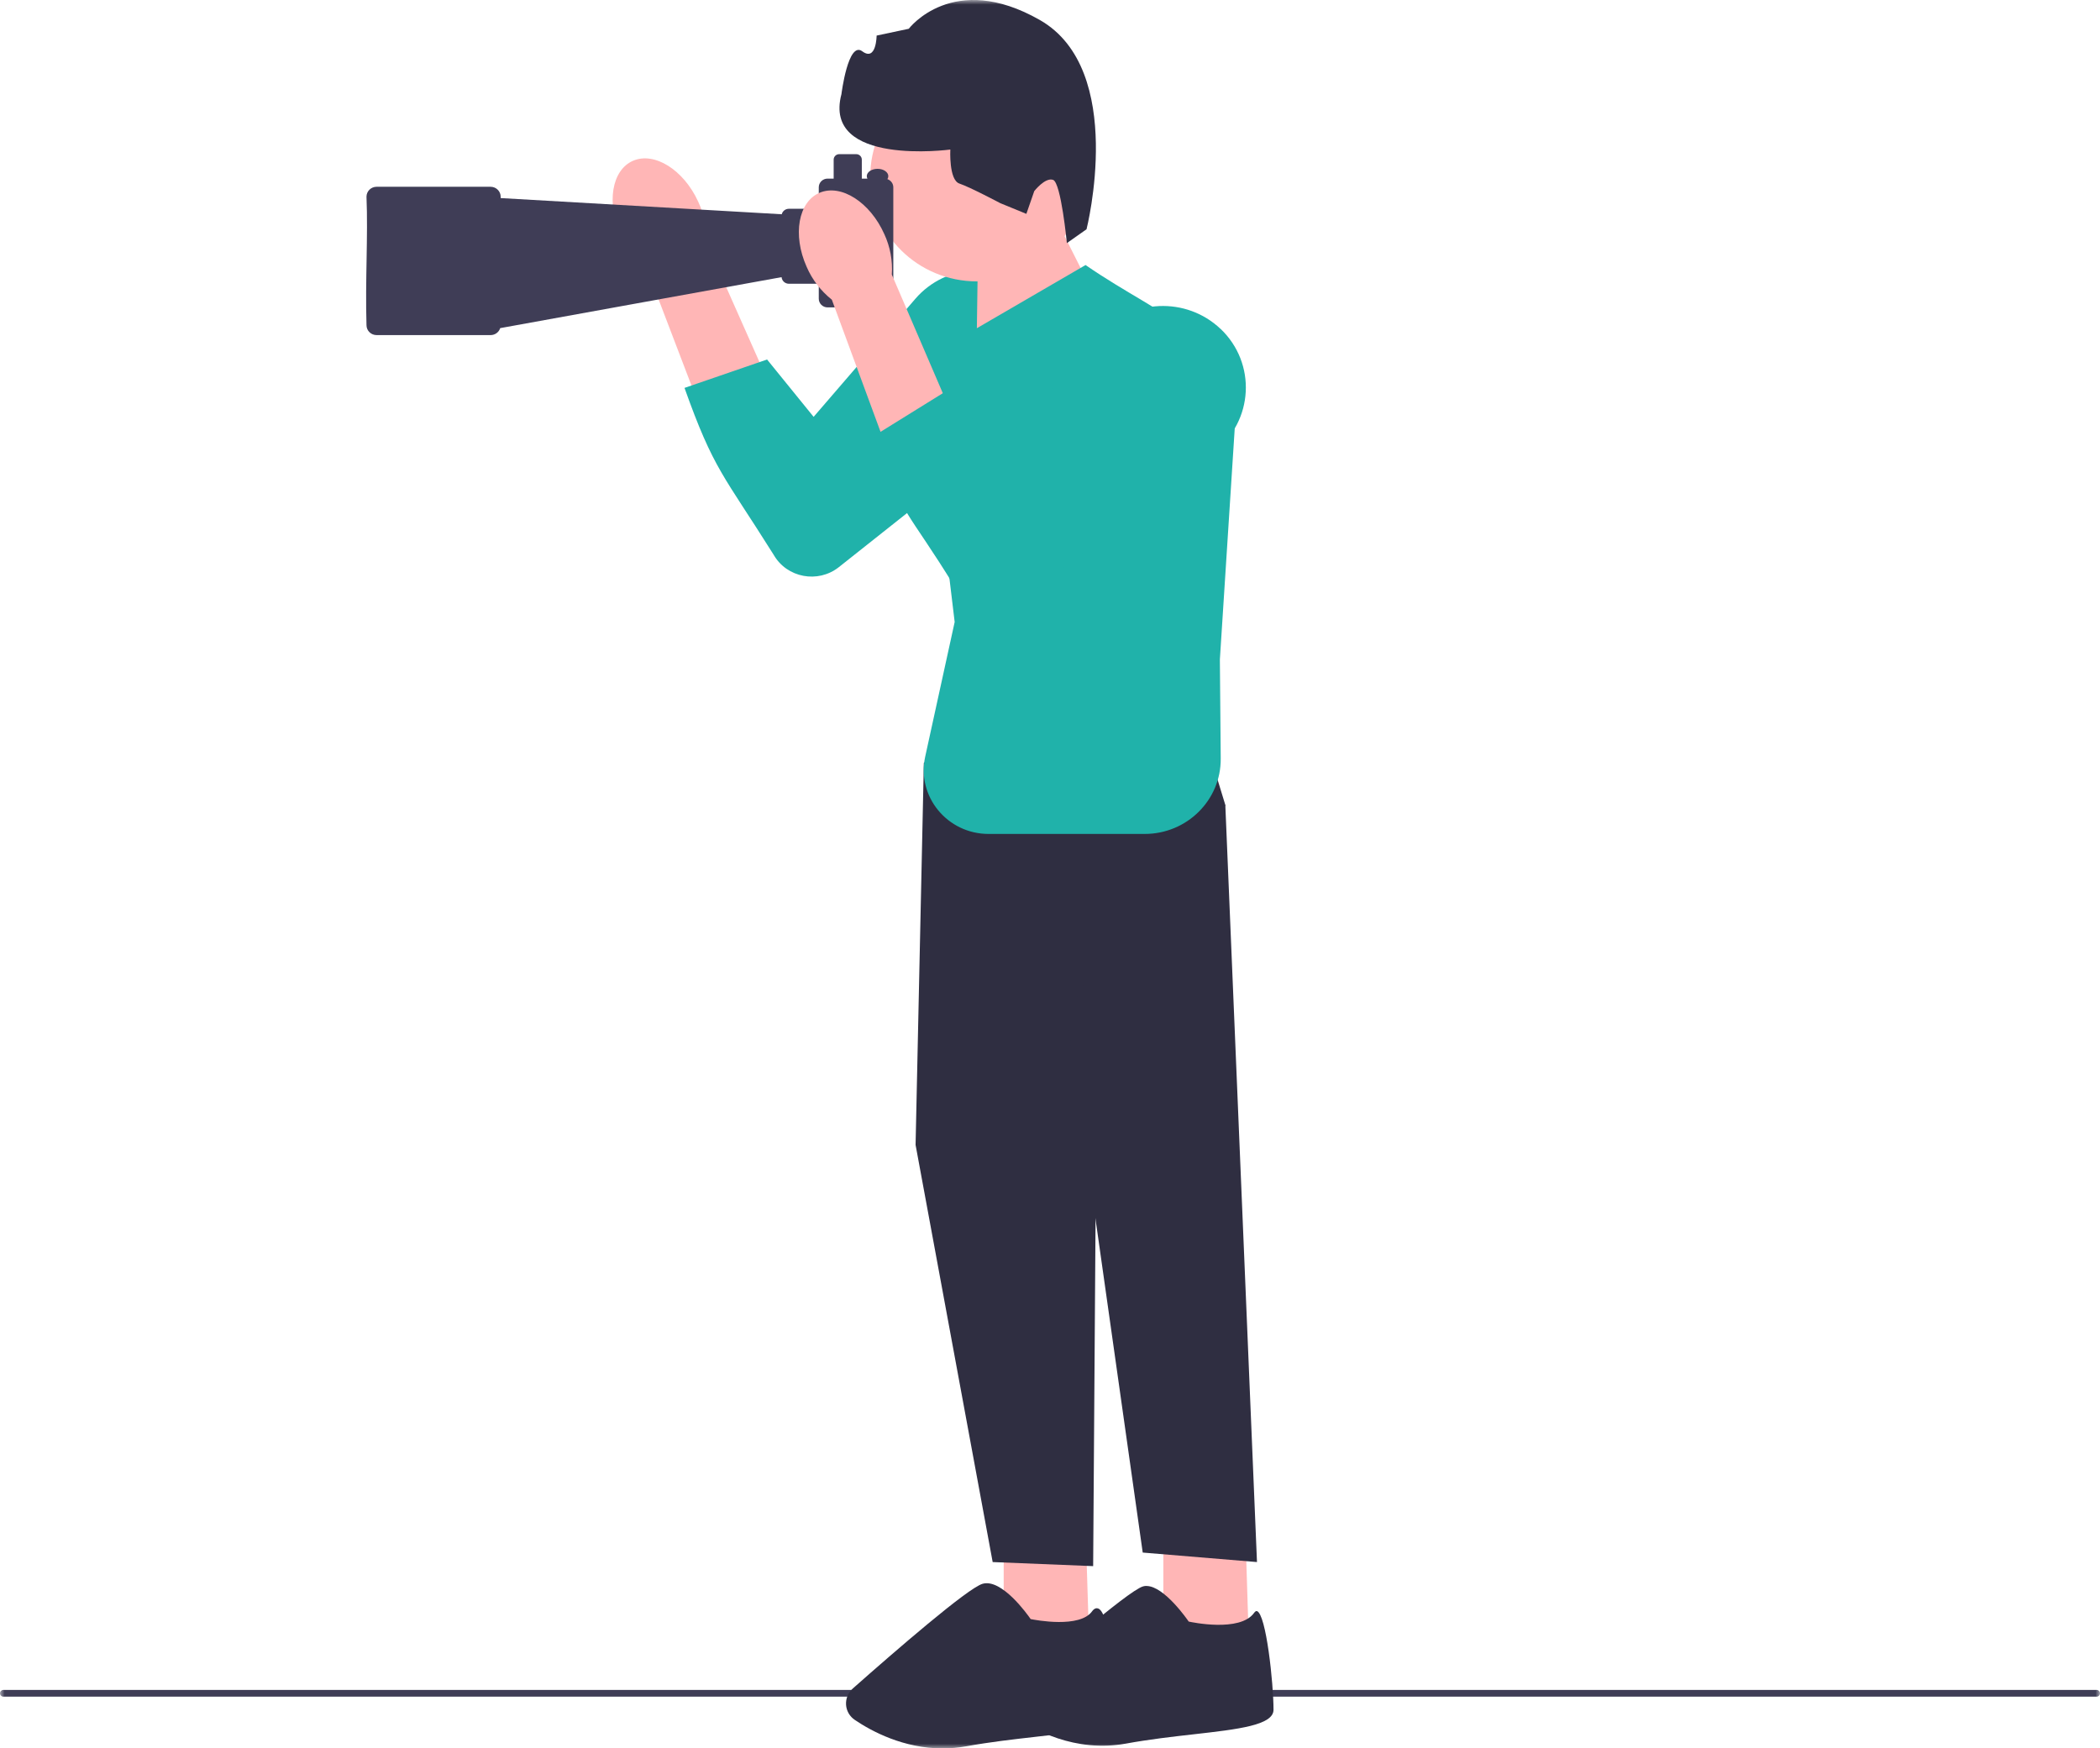 <svg width="227" height="189" viewBox="0 0 227 189" fill="none" xmlns="http://www.w3.org/2000/svg">
<g clip-path="url(#clip0_8_103)">
<mask id="mask0_8_103" style="mask-type:luminance" maskUnits="userSpaceOnUse" x="0" y="0" width="227" height="189">
<path d="M227 0H0V189H227V0Z" fill="white"/>
</mask>
<g mask="url(#mask0_8_103)">
<path d="M0 183.041C0 183.243 0.164 183.404 0.369 183.404H226.631C226.835 183.404 227 183.243 227 183.041C227 182.84 226.835 182.678 226.631 182.678H0.369C0.164 182.678 0 182.84 0 183.041Z" fill="#3F3D56"/>
<path d="M125.753 164.755V176.762L134.98 177.055L134.595 164.755H125.753Z" fill="#FFB6B6"/>
<path d="M123.929 171.435C123.805 171.435 123.681 171.45 123.563 171.484C121.897 171.95 112.26 180.419 109.347 183.002C108.987 183.322 108.795 183.777 108.823 184.253C108.848 184.726 109.09 185.157 109.481 185.435C111.69 187 116.219 189.479 121.711 188.478C124.236 188.017 126.786 187.727 129.039 187.473C133.857 186.927 137.661 186.494 137.661 184.818C137.661 181.969 136.867 174.469 135.867 174.155C135.777 174.127 135.672 174.197 135.551 174.362C134.025 176.465 128.775 175.348 128.552 175.299L128.493 175.287L128.458 175.238C128.431 175.199 125.862 171.441 123.929 171.441V171.435Z" fill="#2F2E41"/>
<path d="M108.494 164.755V176.762L117.718 177.055L117.333 164.755H108.494Z" fill="#FFB6B6"/>
<path d="M104.774 78.812L99.863 82.472L98.97 123.76L107.303 168.855L118.165 169.295L118.462 126.248L132.451 87.012L129.622 77.786L104.774 78.812Z" fill="#2F2E41"/>
<path d="M127.689 85.839L132.451 87.012L135.874 168.855L123.523 167.829L115.338 109.995L127.689 85.839Z" fill="#2F2E41"/>
<path d="M101.908 189C97.673 189 94.235 187.159 92.399 185.917C91.843 185.541 91.499 184.946 91.455 184.284C91.412 183.615 91.675 182.974 92.181 182.525C96.742 178.49 104.628 171.652 106.22 171.202C108.283 170.619 111.054 174.503 111.41 175.019C111.987 175.134 116.713 176.023 118.044 174.185C118.298 173.834 118.537 173.819 118.692 173.867C120.116 174.316 120.693 183.34 120.693 184.811C120.693 186.75 116.967 187.175 111.808 187.761C109.561 188.017 107.017 188.304 104.501 188.762C103.608 188.924 102.742 188.997 101.904 188.997L101.908 189Z" fill="#2F2E41"/>
<path d="M67.104 25.392C65.528 21.967 66.12 18.377 68.429 17.379C70.737 16.381 73.886 18.349 75.462 21.778C76.11 23.139 76.408 24.635 76.324 26.14L82.808 40.744L75.493 43.632L69.878 28.93C68.667 27.984 67.715 26.772 67.104 25.395V25.392Z" fill="#FFB6B6"/>
<path d="M111.925 31.592C115.878 35.262 115.633 41.52 111.401 44.875L90.677 61.305C88.415 63.096 85.058 62.465 83.631 59.974C78.186 51.298 77.159 50.821 73.992 41.932L82.917 38.861L87.949 45.061L98.938 32.307C102.258 28.451 108.187 28.128 111.923 31.592H111.925Z" fill="#20B2AA"/>
<path d="M114.978 25.334L118.366 32.053L105.556 38.14L105.711 27.367L114.978 25.334Z" fill="#FFB6B6"/>
<path d="M105.6 30.417C111.967 30.417 117.128 25.338 117.128 19.073C117.128 12.808 111.967 7.729 105.6 7.729C99.232 7.729 94.071 12.808 94.071 19.073C94.071 25.338 99.232 30.417 105.6 30.417Z" fill="#FFB6B6"/>
<path d="M105.522 35.521L117.342 28.649C126.011 34.633 133.23 36.031 133.46 46.447L131.862 71.293L131.955 81.993C131.995 86.486 128.303 90.147 123.74 90.147H106.862C102.395 90.147 99.069 86.093 100.009 81.794L103.195 67.236L99.792 38.864L105.522 35.515V35.521Z" fill="#20B2AA"/>
<path d="M39.616 21.265C39.616 20.67 40.106 20.19 40.708 20.19H53.028C53.633 20.19 54.12 20.673 54.12 21.265V21.411L84.502 23.161C84.589 22.822 84.9 22.568 85.275 22.568H88.505V20.245C88.505 19.726 88.933 19.308 89.457 19.308H90.115V17.257C90.115 16.93 90.385 16.664 90.717 16.664H92.556C92.889 16.664 93.158 16.93 93.158 17.257V19.308H93.763C93.72 19.226 93.695 19.137 93.695 19.043C93.695 18.606 94.216 18.249 94.859 18.249C95.501 18.249 96.022 18.603 96.022 19.043C96.022 19.155 95.985 19.265 95.923 19.363C96.292 19.491 96.562 19.836 96.562 20.245V32.291C96.562 32.81 96.134 33.229 95.61 33.229H89.457C88.93 33.229 88.505 32.807 88.505 32.291V30.673H85.275C84.859 30.673 84.521 30.359 84.484 29.959L54.07 35.469C53.931 35.906 53.518 36.223 53.028 36.223H40.708C40.103 36.223 39.616 35.741 39.616 35.149C39.47 30.234 39.793 25.566 39.616 21.265Z" fill="#3F3D56"/>
<path d="M87.189 28.829C85.653 25.386 86.29 21.805 88.61 20.831C90.931 19.861 94.055 21.863 95.591 25.31C96.224 26.677 96.503 28.176 96.401 29.681L102.711 44.359L95.361 47.164L89.919 32.398C88.719 31.44 87.782 30.215 87.189 28.829Z" fill="#FFB6B6"/>
<path d="M131.934 35.545C135.842 39.261 135.52 45.516 131.251 48.822L110.334 65.01C108.051 66.778 104.703 66.106 103.304 63.6C97.961 54.863 97.53 56.051 94.468 47.124L102.705 42.014L107.799 48.739L118.937 36.113C122.303 32.297 128.235 32.041 131.93 35.549H131.934V35.545Z" fill="#20B2AA"/>
<path d="M117.454 24.779L115.323 26.28C115.323 26.28 114.696 19.733 113.83 19.442C112.965 19.152 111.798 20.66 111.798 20.66L110.945 23.118L108.125 21.961C108.125 21.961 104.861 20.23 103.707 19.842C102.553 19.455 102.726 16.164 102.726 16.164C102.726 16.164 88.877 18.029 90.956 10.174C90.956 10.174 91.672 4.396 93.205 5.543C94.738 6.691 94.759 3.846 94.759 3.846L98.234 3.11C98.234 3.11 103.003 -3.209 112.41 2.167C121.816 7.543 117.451 24.773 117.451 24.773V24.779H117.454Z" fill="#2F2E41"/>
</g>
</g>
<defs>
<clipPath id="clip0_8_103">
<rect width="227" height="189" fill="white"/>
</clipPath>
</defs>
</svg>
